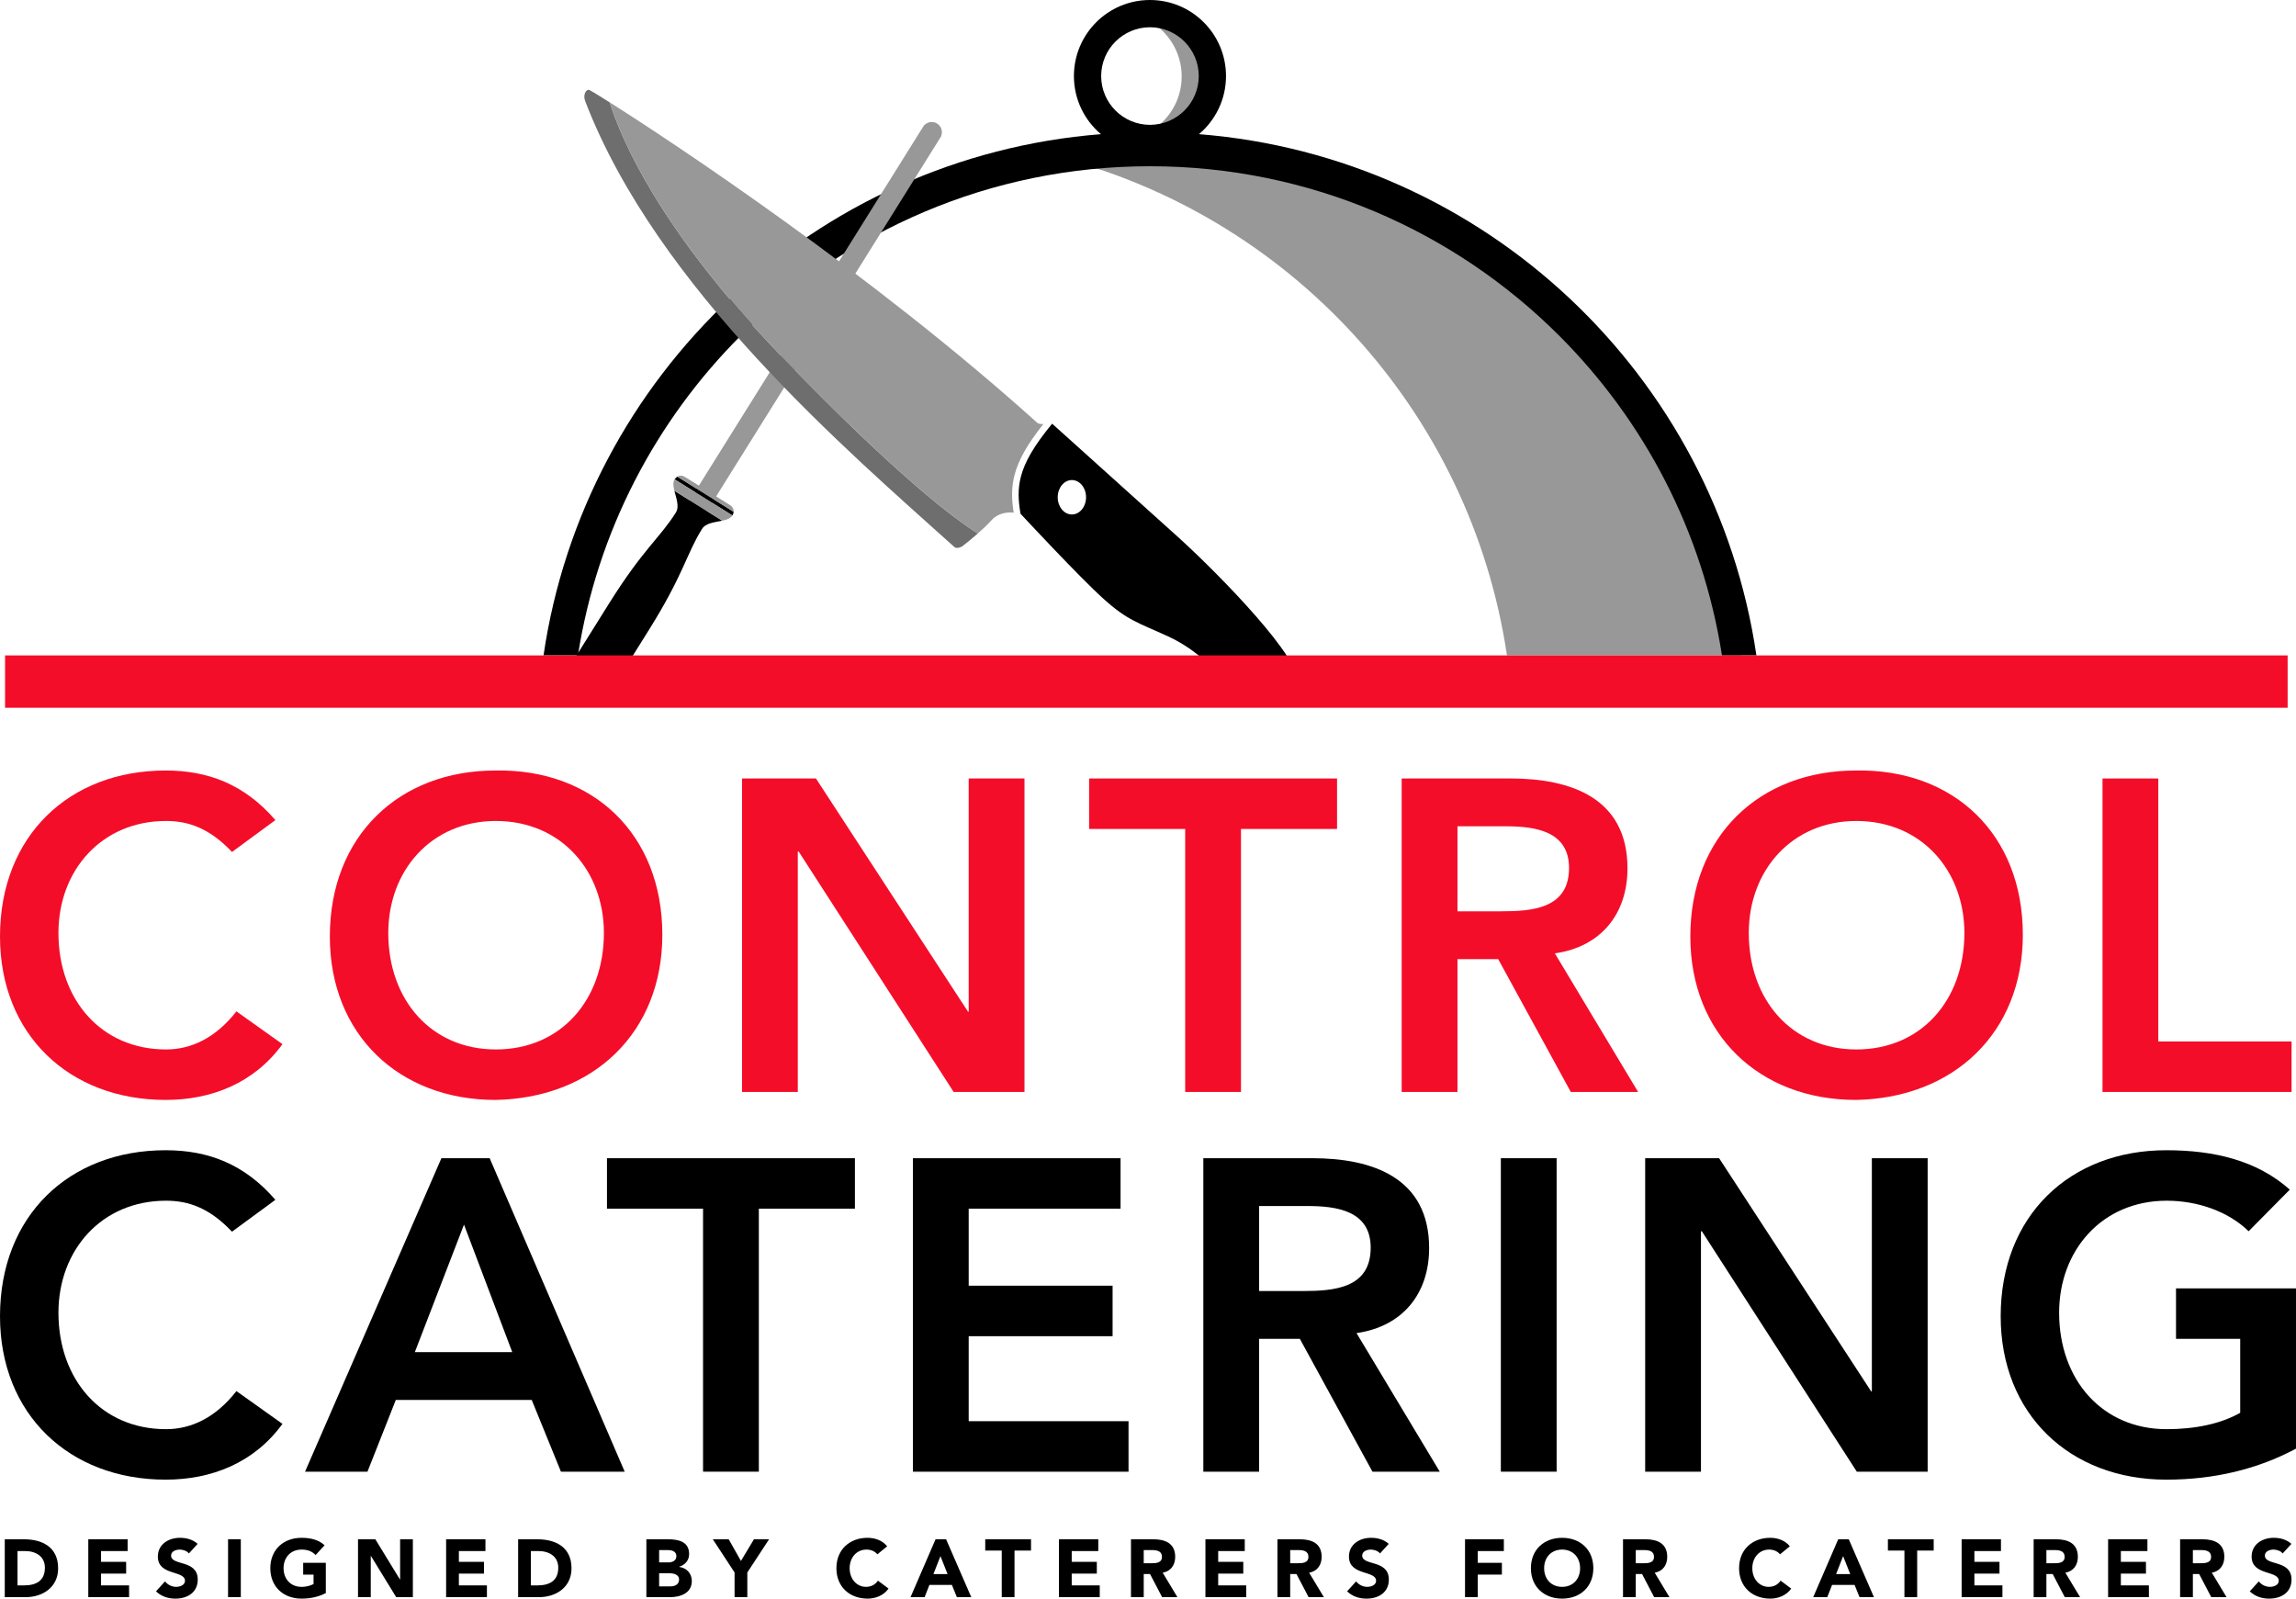 <?xml version="1.0" encoding="utf-8"?>
<!-- Generator: Adobe Illustrator 13.0.0, SVG Export Plug-In . SVG Version: 6.00 Build 14948)  -->
<!DOCTYPE svg PUBLIC "-//W3C//DTD SVG 1.1//EN" "http://www.w3.org/Graphics/SVG/1.1/DTD/svg11.dtd">
<svg version="1.1" xmlns="http://www.w3.org/2000/svg" xmlns:xlink="http://www.w3.org/1999/xlink" x="0px" y="0px"
	 width="674.178px" height="469.388px" viewBox="0 0 674.178 469.388" enable-background="new 0 0 674.178 469.388"
	 xml:space="preserve">
<g id="Layer_2">
	<path fill="#989898" d="M442.489,192.444h68.74c-12.722-84.435-85.581-149.166-173.564-149.166c-9.82,0-19.447,0.82-28.828,2.37
		C378.357,62.75,431.84,120.611,442.489,192.444z"/>
	<path fill="#989898" d="M337.034,5.911c5.915,3.144,9.945,9.363,9.945,16.529c0,7.165-4.031,13.383-9.945,16.527
		c8.721-0.483,15.649-7.687,15.649-16.528S345.755,6.394,337.034,5.911z"/>
	<path d="M352.061,39.391c4.849-4.096,7.932-10.216,7.934-17.061C359.99,9.995,349.997,0.002,337.666,0
		c-12.334,0.002-22.327,9.995-22.33,22.33c0.001,6.845,3.083,12.966,7.933,17.061c-83.9,6.645-151.599,70.799-163.676,153.053h10.11
		c5.665-36.389,22.861-68.939,47.753-93.84c30.781-30.771,73.25-49.789,120.21-49.791c46.958,0.002,89.427,19.02,120.206,49.791
		c24.894,24.9,42.09,57.451,47.754,93.84h10.112C503.658,110.189,435.959,46.034,352.061,39.391z M337.666,8.001
		c7.911,0.014,14.313,6.416,14.328,14.328c-0.015,7.911-6.417,14.313-14.328,14.328c-7.913-0.015-14.314-6.417-14.328-14.328
		C323.352,14.417,329.753,8.016,337.666,8.001z"/>
</g>
<g id="Layer_3">
	<g>
		<path fill="#989898" d="M276.381,39.857c0.489-1.303,0.012-2.812-1.214-3.578c-1.226-0.766-2.792-0.534-3.749,0.477l-0.051-0.032
			l-0.315,0.504l-1.276,2.043l-73.422,117.499l5.064,3.165l73.422-117.5l1.276-2.042l0.315-0.504L276.381,39.857z"/>
		<path d="M215.424,150.281l-16.531-10.33c-0.307,0.183-0.585,0.444-0.807,0.799l16.972,10.606
			C215.281,151.001,215.395,150.637,215.424,150.281z"/>
		<path d="M198.451,150.498c-4.572,7.315-9.582,10.64-19.692,26.818c-3.077,4.923-10.422,16.664-10.422,16.664l13.804,4.423
			c0,0,5.45-8.722,8.526-13.646c10.109-16.178,10.901-22.139,15.472-29.455c1.104-1.765,3.758-1.946,5.944-2.415l-14.067-8.79
			C198.553,146.268,199.553,148.732,198.451,150.498z"/>
		<path fill="#989898" d="M215.059,151.357l-16.972-10.606c-0.546,0.874-0.39,2.059-0.071,3.347l14.067,8.79
			C213.38,152.609,214.513,152.23,215.059,151.357z"/>
		<path fill="#989898" d="M214.355,148.309c-0.893-0.558-12.329-7.704-13.222-8.262c-0.769-0.48-1.579-0.49-2.241-0.096
			l16.531,10.33C215.488,149.513,215.125,148.789,214.355,148.309z"/>
	</g>
	<g>
		<path fill="#6E6E6E" d="M228.989,104.095c-35.47-36.89-46.651-63.508-49.957-74.036c-3.594-2.271-5.704-3.538-5.968-3.642
			c-0.825-0.325-2.022,1.226-1.227,3.296c21.088,54.994,77.308,102.911,108.358,130.869c0.797,0.718,2.27-0.118,2.27-0.118
			s2.227-1.691,4.675-3.846C280.9,152.76,263.959,140.465,228.989,104.095z"/>
		<path fill="#989898" d="M297.877,139.56c1.137-4.427,3.724-9.08,8.527-15.091c-0.686,0.101-1.419,0.046-1.952-0.433
			c-48.318-43.506-106.801-82.213-125.42-93.977c3.305,10.528,14.487,37.146,49.957,74.036
			c34.97,36.371,51.912,48.666,58.152,52.523c1.392-1.223,2.854-2.595,4.023-3.893c1.94-2.155,4.641-2.373,6.485-2.205
			C297.034,146.712,296.933,143.258,297.877,139.56z"/>
		<path d="M345.692,157.49c-11.254-10.132-32.8-29.531-36.751-33.089c-5.389,6.537-8.096,11.316-9.196,15.636
			c-0.914,3.565-0.768,6.919-0.077,10.859c0.029,0.008,0.047,0.015,0.047,0.015s17.125,18.446,24.291,24.899
			c7.166,6.451,10.152,6.978,19.014,11.065c8.861,4.086,13.733,10.204,13.733,10.204s21.188,9.13,23.843,3.302
			C383.249,194.553,358.11,168.674,345.692,157.49z M314.738,151.058c-2.297,0-4.16-2.262-4.16-5.052s1.863-5.052,4.16-5.052
			s4.16,2.262,4.16,5.052S317.036,151.058,314.738,151.058z"/>
	</g>
</g>
<g id="Layer_4">
	<rect x="1.49" y="192.444" fill="#F40D29" width="670.232" height="15.369"/>
	<g>
		<path fill="#F40D29" d="M68.123,250.157c-6.76-7.15-13-9.1-19.371-9.1c-18.98,0-31.591,14.561-31.591,32.891
			c0,19.631,12.611,34.191,31.591,34.191c7.41,0,14.561-3.38,20.671-11.181l13.521,9.62c-8.32,11.441-20.801,16.381-34.321,16.381
			C20.281,322.959,0,303.719,0,274.988c0-29.511,20.281-48.752,48.622-48.752c12.48,0,23.141,4.03,32.241,14.561L68.123,250.157z"/>
		<path fill="#F40D29" d="M145.472,226.236c28.731-0.52,49.012,18.721,49.012,48.232c0,28.73-20.281,47.972-49.012,48.491
			c-28.341,0-48.622-19.24-48.622-47.972C96.85,245.477,117.13,226.236,145.472,226.236z M145.602,308.139
			c19.111,0,31.721-14.561,31.721-34.191c0-18.33-12.61-32.891-31.721-32.891c-18.98,0-31.591,14.561-31.591,32.891
			C114.01,293.579,126.621,308.139,145.602,308.139z"/>
		<path fill="#F40D29" d="M217.879,228.577h21.71l44.592,68.382l0.26,0.261h-0.26l0.26-0.261v-68.382h16.38v92.043h-20.801
			l-45.501-70.593h-0.26v70.593h-16.38V228.577z"/>
		<path fill="#F40D29" d="M348.008,243.397h-28.21v-14.82H392.6v14.82h-28.211v77.223h-16.381V243.397z"/>
		<path fill="#F40D29" d="M411.576,228.577h31.981c17.681,0,34.321,5.72,34.321,26.391c0,13.261-7.671,23.011-21.321,24.961
			l24.441,40.691h-19.761l-21.321-39.002h-11.96v39.002h-16.381V228.577z M440.697,267.578c9.23,0,20.021-0.78,20.021-12.74
			c0-10.921-10.141-12.221-18.591-12.221h-14.17v24.961H440.697z"/>
		<path fill="#F40D29" d="M544.957,226.236c28.73-0.52,49.012,18.721,49.012,48.232c0,28.73-20.281,47.972-49.012,48.491
			c-28.341,0-48.622-19.24-48.622-47.972C496.335,245.477,516.616,226.236,544.957,226.236z M545.087,308.139
			c19.11,0,31.722-14.561,31.722-34.191c0-18.33-12.611-32.891-31.722-32.891c-18.98,0-31.591,14.561-31.591,32.891
			C513.496,293.579,526.106,308.139,545.087,308.139z"/>
		<path fill="#F40D29" d="M617.364,228.577h16.381v77.223h39.131v14.82h-55.512V228.577z"/>
	</g>
	<g>
		<path d="M68.123,361.651c-6.76-7.15-13-9.1-19.371-9.1c-18.98,0-31.591,14.561-31.591,32.891
			c0,19.631,12.611,34.191,31.591,34.191c7.41,0,14.561-3.38,20.671-11.181l13.521,9.62c-8.32,11.441-20.801,16.381-34.321,16.381
			C20.281,434.454,0,415.213,0,386.482c0-29.511,20.281-48.752,48.622-48.752c12.48,0,23.141,4.03,32.241,14.561L68.123,361.651z"/>
		<path d="M129.611,340.071h14.17l39.652,92.043h-18.721l-8.581-21.061h-39.912l-8.32,21.061H89.57L129.611,340.071z
			 M150.412,397.012l-14.17-37.441l-14.431,37.441H150.412z"/>
		<path d="M206.439,354.891h-28.211v-14.82h72.803v14.82H222.82v77.223h-16.381V354.891z"/>
		<path d="M268.058,340.071h60.972v14.82h-44.591v22.621h42.251v14.82h-42.251v24.961h46.932v14.82h-63.313V340.071z"/>
		<path d="M353.337,340.071h31.981c17.681,0,34.321,5.72,34.321,26.391c0,13.261-7.671,23.011-21.321,24.961l24.441,40.691h-19.761
			l-21.321-39.002h-11.96v39.002h-16.381V340.071z M382.458,379.072c9.23,0,20.021-0.78,20.021-12.74
			c0-10.921-10.141-12.221-18.591-12.221h-14.17v24.961H382.458z"/>
		<path d="M440.695,340.071h16.38v92.043h-16.38V340.071z"/>
		<path d="M483.075,340.071h21.711l44.592,68.382l0.26,0.261h-0.26l0.26-0.261v-68.382h16.381v92.043h-20.801l-45.502-70.593h-0.26
			v70.593h-16.381V340.071z"/>
		<path d="M674.178,425.354c-11.181,5.979-23.922,9.1-38.092,9.1c-28.341,0-48.622-19.24-48.622-47.972
			c0-29.511,20.281-48.752,48.622-48.752c14.04,0,26.65,2.99,36.271,11.57l-12.091,12.221c-5.851-5.72-14.82-8.97-24.051-8.97
			c-18.98,0-31.591,14.561-31.591,32.891c0,19.631,12.61,34.191,31.591,34.191c8.32,0,15.86-1.561,21.581-4.811v-21.711h-18.851
			v-14.82h35.231V425.354z"/>
	</g>
	<g>
		<path d="M1.398,451.963h5.617c5.472,0,10.057,2.328,10.057,8.545c0,5.496-4.488,8.448-9.553,8.448H1.398V451.963z M5.143,465.5
			h1.944c3.48,0,6.097-1.32,6.097-5.185c0-3.336-2.664-4.896-5.833-4.896H5.143V465.5z"/>
		<path d="M25.926,451.963h11.545v3.456h-7.8v3.168h7.369v3.456H29.67v3.457h8.232v3.456H25.926V451.963z"/>
		<path d="M55.47,456.116c-0.6-0.769-1.8-1.128-2.712-1.128c-1.056,0-2.52,0.479-2.52,1.752c0,3.096,7.825,1.104,7.825,7.057
			c0,3.792-3.048,5.592-6.553,5.592c-2.184,0-4.104-0.647-5.712-2.136l2.664-2.929c0.768,1.009,2.016,1.608,3.265,1.608
			c1.224,0,2.592-0.576,2.592-1.776c0-3.12-7.968-1.439-7.968-7.104c0-3.624,3.144-5.521,6.48-5.521c1.92,0,3.768,0.504,5.208,1.776
			L55.47,456.116z"/>
		<path d="M66.965,451.963h3.744v16.993h-3.744V451.963z"/>
		<path d="M95.67,467.756c-2.208,1.152-4.632,1.632-7.128,1.632c-5.305,0-9.169-3.479-9.169-8.929c0-5.448,3.864-8.929,9.169-8.929
			c2.688,0,5.064,0.601,6.769,2.185l-2.64,2.88c-1.008-1.056-2.232-1.607-4.128-1.607c-3.192,0-5.28,2.304-5.28,5.472
			c0,3.169,2.088,5.473,5.28,5.473c1.632,0,2.832-0.456,3.528-0.84v-2.761h-3.048v-3.456h6.648V467.756z"/>
		<path d="M105.125,451.963h5.088l7.225,11.809h0.048v-11.809h3.744v16.993h-4.896l-7.417-12.097h-0.048v12.097h-3.745V451.963z"/>
		<path d="M130.996,451.963h11.545v3.456h-7.8v3.168h7.369v3.456h-7.369v3.457h8.232v3.456h-11.977V451.963z"/>
		<path d="M152.14,451.963h5.617c5.472,0,10.057,2.328,10.057,8.545c0,5.496-4.488,8.448-9.553,8.448h-6.121V451.963z
			 M155.884,465.5h1.944c3.48,0,6.097-1.32,6.097-5.185c0-3.336-2.664-4.896-5.833-4.896h-2.208V465.5z"/>
		<path d="M189.796,451.963h6.337c2.976,0,6.216,0.624,6.216,4.32c0,1.896-1.176,3.192-2.928,3.744v0.048
			c2.232,0.288,3.72,1.944,3.72,4.152c0,3.553-3.36,4.729-6.384,4.729h-6.961V451.963z M193.541,458.755h2.712
			c1.152,0,2.353-0.479,2.353-1.848c0-1.416-1.344-1.776-2.521-1.776h-2.544V458.755z M193.541,465.789h3.36
			c1.176,0,2.497-0.504,2.497-1.992c0-1.608-1.8-1.872-3.024-1.872h-2.832V465.789z"/>
		<path d="M215.692,461.708l-6.384-9.744h4.656l3.601,6.36l3.816-6.36h4.44l-6.384,9.744v7.249h-3.745V461.708z"/>
		<path d="M257.62,456.379c-0.744-0.888-1.824-1.392-3.216-1.392c-2.833,0-4.92,2.304-4.92,5.472c0,3.169,2.088,5.473,4.8,5.473
			c1.512,0,2.736-0.672,3.504-1.824l3.12,2.328c-1.416,2.017-3.816,2.952-6.145,2.952c-5.305,0-9.169-3.479-9.169-8.929
			c0-5.448,3.864-8.929,9.169-8.929c1.896,0,4.296,0.648,5.736,2.496L257.62,456.379z"/>
		<path d="M274.708,451.963h3.096l7.393,16.993h-4.225l-1.464-3.601h-6.601l-1.416,3.601h-4.128L274.708,451.963z M276.147,456.908
			l-2.064,5.28h4.152L276.147,456.908z"/>
		<path d="M294.147,455.275h-4.849v-3.312h13.441v3.312h-4.849v13.682h-3.744V455.275z"/>
		<path d="M310.946,451.963h11.545v3.456h-7.8v3.168h7.369v3.456h-7.369v3.457h8.232v3.456h-11.977V451.963z"/>
		<path d="M332.09,451.963h6.577c3.48,0,6.409,1.2,6.409,5.16c0,2.376-1.272,4.225-3.672,4.656l4.32,7.177h-4.488l-3.552-6.793
			h-1.848v6.793h-3.745V451.963z M335.834,458.996h2.208c1.368,0,3.144-0.048,3.144-1.896c0-1.704-1.536-1.968-2.904-1.968h-2.448
			V458.996z"/>
		<path d="M353.954,451.963h11.545v3.456h-7.801v3.168h7.369v3.456h-7.369v3.457h8.233v3.456h-11.978V451.963z"/>
		<path d="M375.098,451.963h6.576c3.48,0,6.408,1.2,6.408,5.16c0,2.376-1.271,4.225-3.672,4.656l4.32,7.177h-4.488l-3.553-6.793
			h-1.848v6.793h-3.744V451.963z M378.842,458.996h2.208c1.368,0,3.145-0.048,3.145-1.896c0-1.704-1.536-1.968-2.904-1.968h-2.448
			V458.996z"/>
		<path d="M405.218,456.116c-0.6-0.769-1.8-1.128-2.712-1.128c-1.057,0-2.521,0.479-2.521,1.752c0,3.096,7.824,1.104,7.824,7.057
			c0,3.792-3.048,5.592-6.552,5.592c-2.185,0-4.104-0.647-5.713-2.136l2.664-2.929c0.769,1.009,2.017,1.608,3.265,1.608
			c1.224,0,2.592-0.576,2.592-1.776c0-3.12-7.969-1.439-7.969-7.104c0-3.624,3.145-5.521,6.48-5.521
			c1.921,0,3.769,0.504,5.209,1.776L405.218,456.116z"/>
		<path d="M430.177,451.963h11.401v3.456h-7.657v3.456h7.081v3.456h-7.081v6.625h-3.744V451.963z"/>
		<path d="M458.689,451.531c5.304,0,9.168,3.48,9.168,8.929c0,5.449-3.864,8.929-9.168,8.929c-5.305,0-9.169-3.479-9.169-8.929
			C449.521,455.011,453.385,451.531,458.689,451.531z M458.689,465.932c3.191,0,5.28-2.304,5.28-5.473
			c0-3.168-2.089-5.472-5.28-5.472c-3.192,0-5.281,2.304-5.281,5.472C453.408,463.628,455.497,465.932,458.689,465.932z"/>
		<path d="M476.568,451.963h6.576c3.48,0,6.408,1.2,6.408,5.16c0,2.376-1.271,4.225-3.672,4.656l4.32,7.177h-4.488l-3.553-6.793
			h-1.848v6.793h-3.744V451.963z M480.313,458.996h2.208c1.368,0,3.145-0.048,3.145-1.896c0-1.704-1.536-1.968-2.904-1.968h-2.448
			V458.996z"/>
		<path d="M522.672,456.379c-0.744-0.888-1.824-1.392-3.216-1.392c-2.832,0-4.921,2.304-4.921,5.472
			c0,3.169,2.089,5.473,4.801,5.473c1.512,0,2.736-0.672,3.504-1.824l3.121,2.328c-1.417,2.017-3.816,2.952-6.145,2.952
			c-5.305,0-9.169-3.479-9.169-8.929c0-5.448,3.864-8.929,9.169-8.929c1.896,0,4.296,0.648,5.736,2.496L522.672,456.379z"/>
		<path d="M539.76,451.963h3.097l7.393,16.993h-4.225l-1.464-3.601h-6.601l-1.416,3.601h-4.129L539.76,451.963z M541.2,456.908
			l-2.064,5.28h4.152L541.2,456.908z"/>
		<path d="M559.2,455.275h-4.849v-3.312h13.441v3.312h-4.849v13.682H559.2V455.275z"/>
		<path d="M575.999,451.963h11.545v3.456h-7.801v3.168h7.369v3.456h-7.369v3.457h8.233v3.456h-11.978V451.963z"/>
		<path d="M597.144,451.963h6.576c3.48,0,6.408,1.2,6.408,5.16c0,2.376-1.271,4.225-3.672,4.656l4.32,7.177h-4.488l-3.553-6.793
			h-1.848v6.793h-3.744V451.963z M600.888,458.996h2.208c1.368,0,3.145-0.048,3.145-1.896c0-1.704-1.536-1.968-2.904-1.968h-2.448
			V458.996z"/>
		<path d="M619.007,451.963h11.545v3.456h-7.801v3.168h7.369v3.456h-7.369v3.457h8.233v3.456h-11.978V451.963z"/>
		<path d="M640.151,451.963h6.576c3.48,0,6.408,1.2,6.408,5.16c0,2.376-1.271,4.225-3.672,4.656l4.32,7.177h-4.488l-3.553-6.793
			h-1.848v6.793h-3.744V451.963z M643.896,458.996h2.208c1.368,0,3.145-0.048,3.145-1.896c0-1.704-1.536-1.968-2.904-1.968h-2.448
			V458.996z"/>
		<path d="M670.271,456.116c-0.6-0.769-1.8-1.128-2.712-1.128c-1.057,0-2.521,0.479-2.521,1.752c0,3.096,7.824,1.104,7.824,7.057
			c0,3.792-3.048,5.592-6.552,5.592c-2.185,0-4.104-0.647-5.713-2.136l2.664-2.929c0.769,1.009,2.017,1.608,3.265,1.608
			c1.224,0,2.592-0.576,2.592-1.776c0-3.12-7.969-1.439-7.969-7.104c0-3.624,3.145-5.521,6.48-5.521
			c1.921,0,3.769,0.504,5.209,1.776L670.271,456.116z"/>
	</g>
</g>
</svg>
